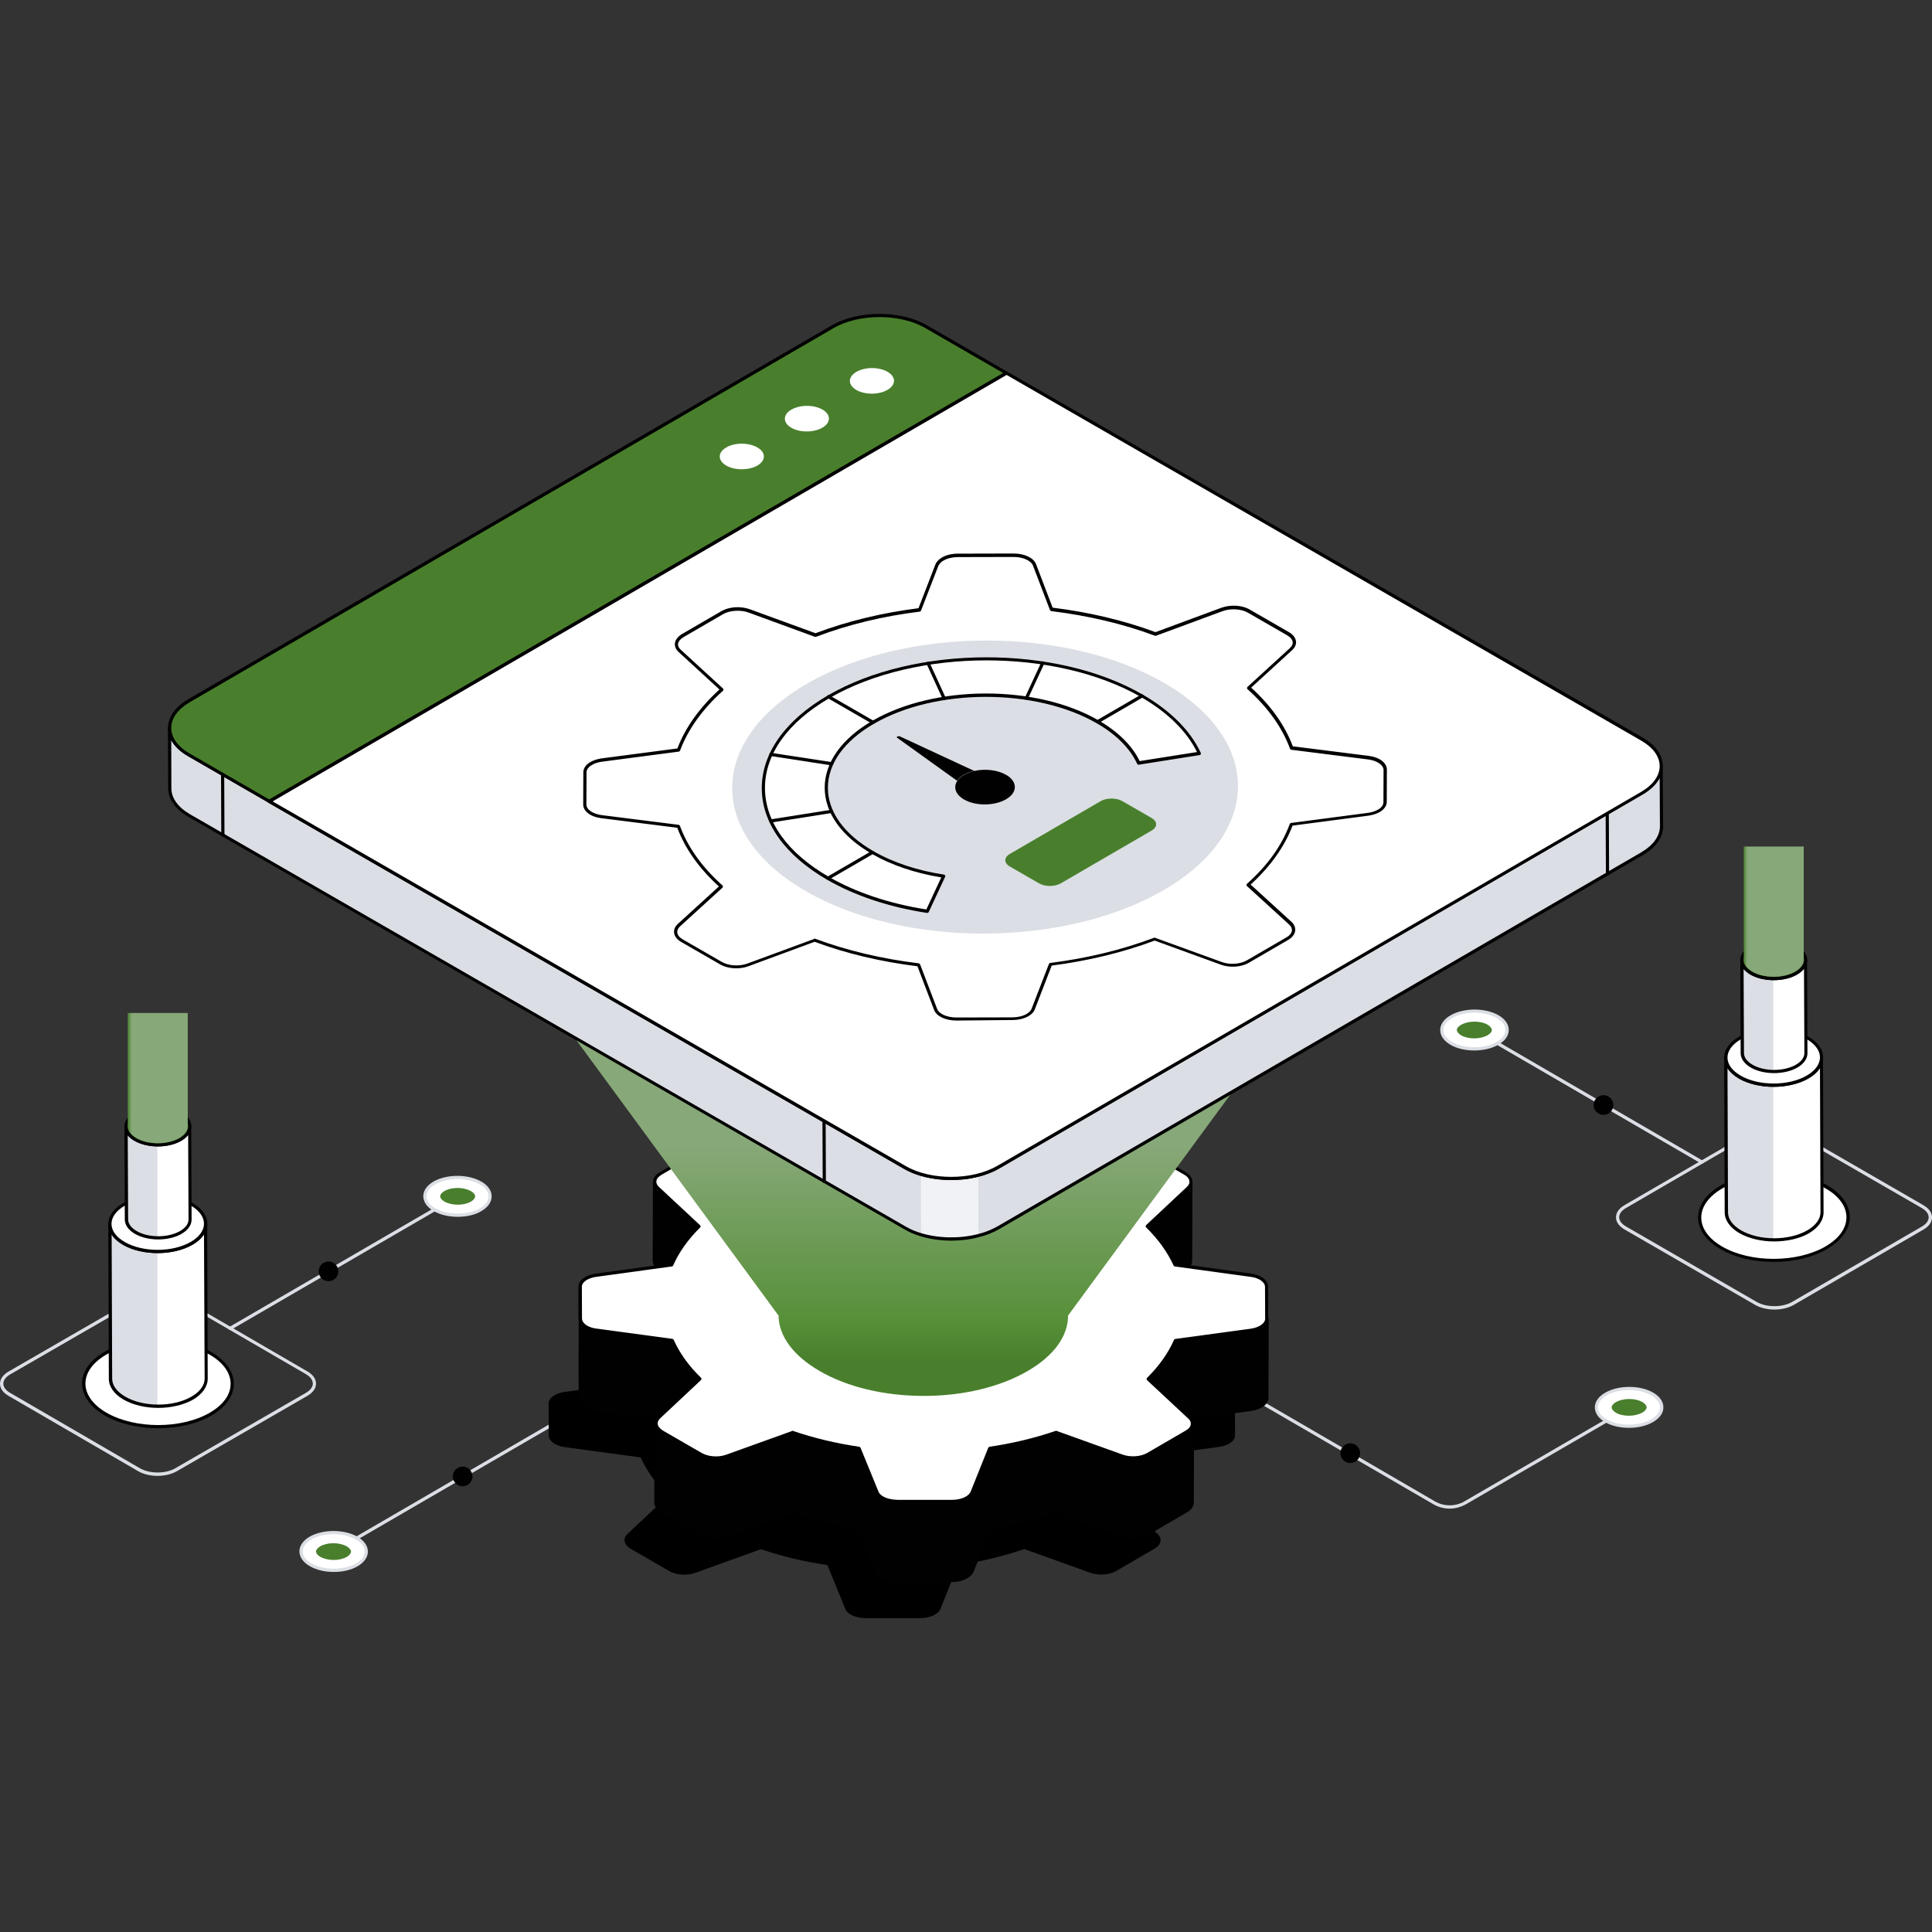 <svg id="SvgjsSvg1001" width="288" height="288" xmlns="http://www.w3.org/2000/svg" version="1.1" xmlns:xlink="http://www.w3.org/1999/xlink" xmlns:svgjs="http://svgjs.com/svgjs"><rect width="100%" height="100%" fill="#333333" stroke="none"/><defs id="SvgjsDefs1002"></defs><g id="SvgjsG1008"><svg xmlns="http://www.w3.org/2000/svg" viewBox="0 0 580.79 392.08" width="288" height="288"><defs><linearGradient id="a" x1="34.13" x2="34.13" y1="412.17" y2="464.32" gradientTransform="matrix(4 0 0 -4 141 1973.94)" gradientUnits="userSpaceOnUse"><stop offset=".05" stop-color="#497f2c" class="stopColorffb608 svgShape"></stop><stop offset=".11" stop-color="#579039" class="stopColorffc845 svgShape"></stop><stop offset=".36" stop-color="#87a878" class="stopColorffd778 svgShape"></stop><stop offset=".58" stop-color="#87a878" class="stopColorffe7ae svgShape"></stop><stop offset=".79" stop-color="#87a878" class="stopColorfff6e0 svgShape"></stop><stop offset=".91" stop-color="#87a878" class="stopColorfffcf6 svgShape"></stop><stop offset="1" stop-color="#87a878" class="stopColorfff svgShape"></stop></linearGradient><linearGradient id="b" x1="-40.25" x2="-39.25" y1="551.62" y2="551.62" gradientTransform="matrix(18.04 0 0 -39.13 1250.28 21764.65)" gradientUnits="userSpaceOnUse"><stop offset="0" stop-color="#497f2c" class="stopColorffb608 svgShape"></stop><stop offset=".06" stop-color="#87a878" class="stopColorffbf28 svgShape"></stop><stop offset=".15" stop-color="#87a878" class="stopColorffce5a svgShape"></stop><stop offset=".25" stop-color="#87a878" class="stopColorffdb86 svgShape"></stop><stop offset=".36" stop-color="#87a878" class="stopColorffe6ab svgShape"></stop><stop offset=".46" stop-color="#87a878" class="stopColorffefc9 svgShape"></stop><stop offset=".58" stop-color="#87a878" class="stopColorfff6e1 svgShape"></stop><stop offset=".7" stop-color="#87a878" class="stopColorfffbf2 svgShape"></stop><stop offset=".83" stop-color="#87a878" class="stopColorfffefb svgShape"></stop><stop offset="1" stop-color="#87a878" class="stopColorfff svgShape"></stop></linearGradient><linearGradient id="c" x1="-44.73" x2="-43.73" y1="558.45" y2="558.45" gradientTransform="matrix(18.04 0 0 -39.13 845.28 22081.81)" gradientUnits="userSpaceOnUse"><stop offset="0" stop-color="#497f2c" class="stopColorffb608 svgShape"></stop><stop offset=".07" stop-color="#87a878" class="stopColorffc337 svgShape"></stop><stop offset=".16" stop-color="#87a878" class="stopColorffd165 svgShape"></stop><stop offset=".25" stop-color="#87a878" class="stopColorffdd8e svgShape"></stop><stop offset=".34" stop-color="#87a878" class="stopColorffe8b1 svgShape"></stop><stop offset=".44" stop-color="#87a878" class="stopColorfff0cd svgShape"></stop><stop offset=".54" stop-color="#87a878" class="stopColorfff6e3 svgShape"></stop><stop offset=".66" stop-color="#87a878" class="stopColorfffbf3 svgShape"></stop><stop offset=".79" stop-color="#87a878" class="stopColorfffefc svgShape"></stop><stop offset=".98" stop-color="#87a878" class="stopColorfff svgShape"></stop></linearGradient></defs><path fill="#dbdee4" d="m100.32,372.56c-.16,0-.32-.08-.44-.24-.11-.24-.05-.52.16-.68l78.48-45.6c.24-.12.52-.04.68.16.12.24.04.52-.16.68l-78.48,45.6c-.08.04-.16.08-.24.08Z" class="colordbdee4 svgShape"></path><circle cx="139.08" cy="349.48" r="2.96" fill="#020101" class="color1b2f41 svgShape"></circle><path fill="#ffffff" d="m107.24,368.04c3.84,2.2,3.88,5.84.04,8.04s-10.04,2.2-13.88,0-3.88-5.8-.04-8.04c3.8-2.24,10-2.24,13.88,0Z" class="colorfff svgShape"></path><path fill="#dbdee4" d="m100.36,378.2c-2.6,0-5.2-.56-7.2-1.72-2.04-1.16-3.12-2.76-3.16-4.44,0-1.68,1.08-3.28,3.08-4.44,3.96-2.28,10.4-2.28,14.36,0,2.04,1.16,3.12,2.76,3.16,4.44,0,1.68-1.08,3.28-3.08,4.44-1.96,1.16-4.56,1.72-7.16,1.72Zm-.08-11.36c-2.44,0-4.84.52-6.68,1.6-1.68.96-2.6,2.24-2.6,3.6s.96,2.64,2.64,3.6c3.72,2.12,9.72,2.12,13.4,0,1.68-.96,2.6-2.24,2.6-3.6s-.96-2.64-2.64-3.6c-1.88-1.04-4.28-1.6-6.72-1.6Z" class="colordbdee4 svgShape"></path><path fill="#497f2c" d="m100.32,374.6c-1.48,0-2.96-.36-4-.92-.84-.48-1.32-1.08-1.32-1.6s.48-1.12,1.28-1.6c1.04-.6,2.48-.92,3.96-.92s2.96.36,3.96.92c.84.48,1.32,1.08,1.32,1.6s-.48,1.12-1.28,1.6c-.96.56-2.4.92-3.92.92Z" class="colorffb608 svgShape"></path><path fill="#dbdee4" d="m435.76,359.16c-1.68,0-3.36-.44-4.88-1.32l-55-31.96c-.24-.12-.32-.44-.16-.68.12-.24.44-.32.68-.16l55,31.96c2.72,1.56,6.08,1.56,8.8,0l49.32-28.64c.24-.12.52-.04.68.16.12.24.04.52-.16.68l-49.32,28.64c-1.6.88-3.28,1.32-4.96,1.32h0Z" class="colordbdee4 svgShape"></path><circle cx="405.91" cy="342.49" r="2.96" fill="#020101" class="color1b2f41 svgShape"></circle><path fill="#ffffff" d="m482.76,324.68c-3.84,2.2-3.88,5.84-.04,8.04,3.84,2.24,10.04,2.2,13.88,0s3.88-5.8.04-8.04c-3.8-2.2-10-2.2-13.88,0Z" class="colorfff svgShape"></path><path fill="#dbdee4" d="m489.68,334.88c-2.6,0-5.2-.56-7.16-1.72-2-1.16-3.08-2.72-3.08-4.44s1.12-3.28,3.16-4.44c3.96-2.28,10.44-2.28,14.36,0,2,1.16,3.08,2.72,3.08,4.44s-1.12,3.28-3.16,4.44c-2,1.16-4.6,1.72-7.2,1.72h0Zm.04-11.36c-2.44,0-4.84.52-6.72,1.6-1.72,1-2.64,2.28-2.64,3.6s.92,2.6,2.6,3.6c3.68,2.16,9.68,2.12,13.4,0,1.72-1,2.64-2.28,2.64-3.6s-.92-2.6-2.6-3.6c-1.84-1.08-4.24-1.6-6.68-1.6Z" class="colordbdee4 svgShape"></path><path fill="#497f2c" d="m489.68,331.24c1.48,0,2.96-.36,4-.92.84-.48,1.32-1.08,1.32-1.6s-.48-1.12-1.28-1.6c-1.04-.6-2.48-.92-3.96-.92s-2.96.36-3.96.92c-.84.48-1.32,1.08-1.32,1.6s.48,1.12,1.28,1.6c.96.6,2.4.92,3.92.92h0Z" class="colorffb608 svgShape"></path><path d="m347.92,366.72c1.56,1.44,1.2,3.28-.84,4.48l-11.56,6.72c-2.08,1.2-5.24,1.4-7.76.52l-19.84-7.12c-6.32,2.16-13.04,3.76-19.92,4.8l-5.28,13.16c-.64,1.64-3.16,2.8-6.08,2.8h-16.4c-1.72,0-3.32-.4-4.48-1.04-.8-.48-1.4-1.04-1.64-1.72l-5.4-13.2c-6.92-1-13.64-2.6-19.96-4.76l-19.8,7.12c-2.48.88-5.68.64-7.72-.52l-11.64-6.72c-2.04-1.2-2.48-3.04-.96-4.48l12.24-11.48c-3.76-3.64-6.48-7.52-8.28-11.52l-22.8-3.08c-1.05-.13-2.07-.45-3-.96-1.16-.68-1.84-1.6-1.84-2.6l-.04-9.52c-.04-1.68,1.96-3.12,4.8-3.52l22.68-3.12c1.76-4,4.48-7.88,8.2-11.56l-12.32-11.48c-1.56-1.44-1.2-3.28.88-4.48l11.56-6.72c2.08-1.2,5.24-1.4,7.72-.52l19.88,7.08c6.32-2.16,13-3.72,19.92-4.8l5.28-13.16c.64-1.68,3.16-2.8,6.04-2.8h16.4c1.72,0,3.32.36,4.44,1.04.8.48,1.4,1.08,1.64,1.76l5.44,13.16c6.92,1.08,13.68,2.64,20,4.8l19.76-7.12c2.48-.88,5.72-.68,7.76.52l11.64,6.72c2.04,1.2,2.48,3.04.92,4.48l-12.24,11.48c3.72,3.68,6.52,7.56,8.36,11.56l22.72,3.12c1.16.16,2.2.48,3.04.96,1.16.68,1.84,1.56,1.8,2.56l.04,9.52c.04,1.68-1.96,3.12-4.8,3.52l-22.68,3.08c-1.8,4.04-4.48,7.88-8.2,11.56l12.32,11.48Zm-104.2-20.28c13.52,7.8,35.44,7.8,48.88,0,13.48-7.84,13.4-20.52-.12-28.32-13.56-7.84-35.44-7.84-48.92,0s-13.4,20.52.16,28.32"></path><path fill="#020101" d="m380.76,302.04l-.08,23.8c0,1.68-1.96,3.08-4.8,3.48l-22.72,3.08c-1.36,3.12-3.32,6.12-5.84,9.04l9.2-5.36c1.2-.68,1.8-1.6,1.8-2.52l-.08,23.84c0,.92-.64,1.84-1.8,2.52l-11.56,6.72c-.6.36-1.32.6-2.08.8-1.8.44-3.92.36-5.68-.28l-19.88-7.12c-6.28,2.16-13,3.8-19.92,4.8l-5.24,13.16c-.36.92-1.32,1.68-2.56,2.16-1,.4-2.2.64-3.48.64h-16.44c-1.52.04-2.96-.28-4.08-.84-.14-.05-.28-.12-.4-.2-.8-.48-1.4-1.04-1.64-1.72l-5.4-13.16c-6.92-1.04-13.64-2.6-19.96-4.8l-19.8,7.12c-.28.08-.56.2-.84.24-.4.08-.84.12-1.28.2-1.96.2-4.08-.12-5.56-.96l-11.64-6.76c-1.24-.68-1.88-1.64-1.88-2.6l.08-23.8c0,.96.64,1.88,1.88,2.6l8.4,4.84c-2.36-2.76-4.2-5.6-5.48-8.52l-22.76-3.08c-1.16-.16-2.2-.48-3-.96-1.12-.64-1.8-1.56-1.8-2.52v-.08l-.04-9.52.08-23.8.04,9.52v.04c0,.96.68,1.88,1.8,2.52.8.48,1.84.8,3,.96l22.76,3.08c1.8,4.04,4.52,7.92,8.28,11.56l-.08,22.44.44.24c1.2.68,2.84,1.08,4.48,1.08v-.04c.56,0,1.12-.04,1.68-.08.52-.08,1.08-.2,1.6-.4l19.8-7.12c6.32,2.16,13.04,3.76,19.96,4.76l5.4,13.16c.24.68.84,1.24,1.64,1.72.1.07.21.12.32.16,1.12.6,2.56.92,4.12.88h16.4c1.24,0,2.44-.2,3.44-.6,1.32-.48,2.24-1.24,2.64-2.16l5.28-13.16c6.92-1.04,13.64-2.64,19.92-4.8l19.84,7.08c1.08.4,2.24.6,3.44.56v-.04c.8,0,1.6-.08,2.32-.24.76-.16,1.44-.4,2.04-.76l.04-.04.08-22.68c3.68-3.64,6.4-7.52,8.2-11.56l22.72-3.08c2.48-.32,4.28-1.48,4.68-2.84v-.6h0Z" class="color1b2f41 svgShape"></path><path fill="#020101" d="m269.48,381.28c-1.56,0-3-.32-4.12-.92-.08,0-.24-.08-.4-.2-.92-.52-1.56-1.2-1.84-1.96l-5.32-12.92c-6.96-1.04-13.56-2.64-19.6-4.72l-19.64,7.08c-.32.12-.6.2-.92.28-.44.08-.88.16-1.32.2-2.16.24-4.36-.16-5.88-1.04l-11.64-6.76c-1.36-.76-2.12-1.88-2.12-3.04l.08-23.8c0-.28.2-.48.48-.48s.48.2.48.48c0,.8.6,1.56,1.64,2.2l6.12,3.52c-1.52-2.04-2.8-4.16-3.8-6.36l-22.52-3.04c-1.24-.16-2.32-.52-3.16-1-1.32-.76-2.04-1.84-2.04-2.96l-.04-9.56.08-23.8c0-.28.2-.48.48-.48s.48.2.48.48l.04,9.52c0,.8.56,1.56,1.56,2.16.76.44,1.72.72,2.84.88l22.76,3.08c.16.04.32.12.4.28,1.8,4.04,4.56,7.88,8.2,11.4.08.08.16.2.16.36l-.16,22.12.2.12c1.08.6,2.52.96,4.04,1,.04-.04.12-.04.2-.04.6,0,1.12-.04,1.6-.08.4-.08,1-.2,1.48-.36l19.8-7.12c.1-.04.22-.04.32,0,6.16,2.12,12.88,3.72,19.88,4.76.16.04.32.12.4.28l5.4,13.16c.2.56.72,1.08,1.44,1.48.12.04.16.08.28.12,1.12.56,2.48.88,3.96.84h16.4c1.2,0,2.32-.2,3.28-.56,1.2-.44,2.04-1.12,2.36-1.88l5.28-13.16c.08-.16.2-.28.4-.28,6.84-1,13.48-2.6,19.84-4.76.1-.04.22-.04.32,0l19.84,7.08c.96.36,2,.52,3.08.52.08-.04.12-.04.2-.04.72,0,1.48-.08,2.2-.24.64-.12,1.2-.32,1.68-.6l.08-22.4c0-.12.04-.24.16-.36,3.6-3.56,6.32-7.4,8.08-11.4.08-.16.2-.28.36-.28l22.72-3.08c2.2-.28,3.88-1.28,4.28-2.48,0-.04,0-.08.04-.08.04-.12.04-.24.08-.4,0-.28.2-.48.48-.48s.48.2.48.48l-.08,23.8c0,1.92-2.08,3.52-5.2,3.96l-22.44,3.04c-1.08,2.36-2.44,4.64-4.12,6.8l6.88-4c1-.6,1.56-1.32,1.56-2.12,0-.28.2-.48.48-.48s.48.2.48.48l-.08,23.8c0,1.12-.72,2.16-2.04,2.96l-11.56,6.72c-.69.38-1.43.66-2.2.84-1.96.48-4.16.36-5.96-.28l-19.72-7.04c-6.28,2.12-12.84,3.72-19.56,4.72l-5.16,12.88c-.44,1-1.44,1.88-2.84,2.44-1.04.44-2.28.68-3.68.68h-16.44c-.12.04-.2.04-.24.04h0Zm-31.32-21.72s.12,0,.16.04c6.16,2.12,12.84,3.72,19.88,4.76.16.04.32.12.4.28l5.4,13.16c.2.56.72,1.08,1.44,1.48.1.07.21.12.32.16,1.08.56,2.48.88,3.92.84h16.44c1.24,0,2.36-.2,3.28-.6,1.16-.44,2-1.16,2.32-1.88l5.24-13.16c.08-.16.2-.28.4-.32,6.8-1,13.48-2.6,19.84-4.76.1-.04.22-.04.32,0l19.88,7.12c1.64.6,3.6.68,5.4.28.76-.2,1.4-.44,1.96-.72l11.56-6.72c1-.6,1.56-1.36,1.56-2.12l.08-21.68c-.28.28-.64.56-1.08.8l-9.2,5.36c-.2.12-.48.08-.64-.12s-.16-.44,0-.64c2.44-2.8,4.4-5.8,5.76-8.92.08-.16.2-.28.36-.28l22.72-3.08c2.56-.36,4.36-1.6,4.36-3l.08-21.68c-.92.92-2.44,1.6-4.24,1.84l-22.44,3.04c-1.8,4-4.48,7.8-8.04,11.32l-.08,22.48c0,.12-.04.24-.16.36-.04.04-.08.08-.12.08-.6.36-1.36.64-2.16.84-.72.16-1.48.24-2.2.28-.12.04-.24.04-.4.04-1.2,0-2.36-.2-3.4-.6l-19.68-7.04c-6.28,2.12-12.84,3.68-19.56,4.72l-5.16,12.88c-.44,1.04-1.48,1.92-2.92,2.44-1.04.4-2.28.64-3.6.64h-16.4c-1.64.04-3.16-.32-4.36-.92-.08-.04-.2-.08-.36-.16-.92-.52-1.56-1.2-1.84-1.96l-5.32-12.92c-6.92-1.04-13.52-2.6-19.6-4.68l-19.64,7.04c-.56.2-1.16.32-1.68.4-.48.08-1,.08-1.56.08-.04.04-.12.04-.2.04-1.76,0-3.44-.4-4.72-1.12l-.48-.28c-.16-.08-.24-.24-.24-.44l.08-22.24c-3.6-3.52-6.32-7.32-8.16-11.32l-22.52-3.04c-1.24-.16-2.32-.52-3.16-1-.48-.28-.84-.56-1.16-.92l-.04,12.2.04,9.52c0,.84.56,1.6,1.56,2.2.76.44,1.72.72,2.84.88l22.76,3.08c.16.04.32.12.4.28,1.32,2.92,3.12,5.76,5.4,8.4.16.16.16.44,0,.64s-.4.24-.6.12l-8.4-4.84c-.44-.28-.84-.56-1.16-.88l-.08,21.64c0,.8.6,1.6,1.64,2.16l11.64,6.76c1.36.76,3.32,1.12,5.28.92.44-.04.84-.08,1.24-.16.28-.08.52-.16.76-.24l19.84-7.16h.2Zm119.84-98.68l-.08,23.84c0,.64-.32,1.32-.92,1.92l-12.24,11.44.08-23.84,12.24-11.44c.6-.6.92-1.24.92-1.92Z" class="color1b2f41 svgShape"></path><path fill="#020101" d="m344.76,298.56c-.08,0-.12,0-.2-.04-.17-.08-.28-.25-.28-.44l.08-23.84c0-.12.04-.28.16-.36l12.24-11.44c.47-.38.75-.95.76-1.56,0-.28.2-.48.48-.48s.48.2.48.48l-.08,23.8c0,.8-.36,1.56-1.08,2.24l-12.24,11.48c-.07.11-.19.17-.32.16h0Zm.56-24.08l-.08,22.48,11.4-10.68c.47-.38.75-.95.76-1.56l.08-21.68s-.08.08-.12.08l-12.04,11.36Zm-135.24-.2l-.08,23.84-12.36-11.48c-.64-.6-.96-1.28-.96-1.96l.08-23.8c0,.64.32,1.32.96,1.92l12.36,11.48Z" class="color1b2f41 svgShape"></path><path fill="#020101" d="m210,298.6c-.12,0-.24-.04-.32-.12l-12.36-11.48c-.72-.68-1.12-1.48-1.12-2.32l.08-23.8c0-.28.2-.48.48-.48s.48.2.48.48c0,.56.28,1.08.8,1.56l12.36,11.48c.12.08.16.24.16.36l-.08,23.84c0,.2-.12.36-.28.44-.08,0-.12.04-.2.04Zm-12.76-35.6l-.04,21.68c0,.56.28,1.12.8,1.6l11.52,10.72.08-22.48-12.2-11.32c-.04-.08-.08-.12-.16-.2h0Zm114.92,34.28l-.08,23.8c0-5.16-3.4-10.32-10.2-14.24-13.56-7.84-35.44-7.84-48.92,0-6.68,3.88-10.04,8.96-10.04,14.08l.08-23.8c0-5.08,3.36-10.2,10.04-14.08,13.48-7.84,35.36-7.84,48.92,0,6.8,3.92,10.2,9.08,10.2,14.24h0Z" class="color1b2f41 svgShape"></path><path fill="#020101" d="m312.08,321.56c-.28,0-.48-.2-.48-.48,0-5.2-3.52-10.12-9.96-13.8-13.4-7.72-35.12-7.72-48.44,0-6.32,3.68-9.8,8.52-9.8,13.64,0,.28-.2.48-.48.48s-.48-.2-.48-.48l.08-23.8c0-5.48,3.68-10.64,10.28-14.48,13.56-7.88,35.72-7.88,49.4,0,6.76,3.88,10.44,9.12,10.44,14.68l-.08,23.8c0,.24-.2.44-.48.44Zm-34.68-21.04c8.96,0,17.92,1.96,24.72,5.92,4.72,2.72,7.96,6.12,9.48,9.8l.08-18.96c0-5.2-3.52-10.12-9.96-13.8-13.4-7.72-35.12-7.72-48.44,0-6.32,3.68-9.8,8.52-9.8,13.64l-.08,18.96c1.52-3.64,4.68-6.96,9.32-9.64,6.8-3.96,15.72-5.92,24.68-5.92Z" class="color1b2f41 svgShape"></path><path fill="#ffffff" d="m357.4,331.64c1.56,1.44,1.2,3.28-.84,4.48l-11.56,6.72c-2.08,1.2-5.24,1.4-7.76.52l-19.84-7.12c-6.32,2.16-13.04,3.76-19.92,4.8l-5.28,13.16c-.64,1.64-3.16,2.8-6.08,2.8h-16.4c-1.72,0-3.32-.4-4.48-1.04-.8-.48-1.4-1.04-1.64-1.72l-5.4-13.2c-6.92-1-13.64-2.6-19.96-4.76l-19.8,7.12c-2.48.88-5.68.64-7.72-.52l-11.64-6.72c-2.04-1.2-2.48-3.04-.96-4.48l12.24-11.48c-3.76-3.64-6.48-7.52-8.28-11.52l-22.8-3.08c-1.05-.13-2.07-.45-3-.96-1.16-.68-1.84-1.6-1.84-2.6l-.04-9.52c-.04-1.68,1.96-3.12,4.8-3.52l22.68-3.12c1.76-4,4.48-7.88,8.2-11.56l-12.32-11.48c-1.56-1.44-1.2-3.28.88-4.48l11.56-6.72c2.08-1.2,5.24-1.4,7.72-.52l19.88,7.08c6.32-2.16,13-3.72,19.92-4.8l5.28-13.16c.64-1.68,3.16-2.8,6.04-2.8h16.4c1.72,0,3.32.36,4.44,1.04.8.48,1.4,1.08,1.64,1.76l5.44,13.16c6.92,1.08,13.68,2.64,20,4.8l19.76-7.12c2.48-.88,5.72-.68,7.76.52l11.64,6.72c2.04,1.2,2.48,3.04.92,4.48l-12.24,11.48c3.72,3.68,6.52,7.56,8.36,11.56l22.72,3.12c1.16.16,2.2.48,3.04.96,1.16.68,1.84,1.56,1.8,2.56l.04,9.52c.04,1.68-1.96,3.12-4.8,3.52l-22.68,3.08c-1.8,4.04-4.48,7.88-8.2,11.56l12.32,11.48Zm-104.2-20.24c13.52,7.8,35.44,7.8,48.88,0s13.4-20.52-.12-28.32c-13.56-7.84-35.44-7.84-48.92,0-13.44,7.8-13.4,20.48.16,28.32" class="colorfff svgShape"></path><path fill="#020101" d="m269.6,357.44c-1.72,0-3.36-.4-4.6-1.12-.92-.52-1.56-1.2-1.88-1.96l-5.32-12.92c-6.92-1.04-13.52-2.6-19.6-4.68l-19.64,7.08c-2.6.92-5.96.68-8.16-.56l-11.64-6.72c-1.24-.72-1.96-1.68-2.08-2.72-.12-.92.24-1.8,1.04-2.52l11.88-11.16c-3.44-3.44-6.12-7.16-7.92-11.08l-22.52-3.04c-1.2-.16-2.28-.52-3.16-1-1.36-.76-2.08-1.88-2.08-3.04l-.04-9.48c-.04-1.96,2.12-3.6,5.24-4l22.4-3.08c1.76-3.88,4.4-7.6,7.84-11.08l-11.96-11.12c-.84-.76-1.2-1.64-1.08-2.56.12-1.04.84-2,2.08-2.68l11.56-6.72c2.2-1.28,5.52-1.48,8.12-.56l19.72,7.04c6-2.04,12.6-3.64,19.56-4.72l5.2-12.88c.68-1.84,3.32-3.12,6.44-3.12h16.44c1.72-.04,3.44.36,4.68,1.12.92.52,1.56,1.24,1.88,2l5.32,12.88c6.96,1.08,13.56,2.68,19.64,4.72l19.6-7.08c2.6-.92,5.96-.72,8.16.56l11.64,6.72c1.24.72,1.96,1.68,2.08,2.72.12.92-.28,1.8-1.08,2.56l-11.84,11.04c3.48,3.48,6.16,7.2,8,11.12l22.44,3.08c1.2.16,2.32.48,3.2,1,1.32.76,2.08,1.88,2.04,3l.04,9.48c.04,1.92-2.12,3.6-5.2,4l-22.44,3.04c-1.76,3.88-4.4,7.64-7.84,11.08l11.96,11.16c.8.76,1.2,1.64,1.12,2.56-.12,1.04-.84,2-2.04,2.68l-11.56,6.72c-2.2,1.28-5.52,1.48-8.16.56l-19.68-7.04c-6.24,2.12-12.8,3.68-19.56,4.72l-5.16,12.88c-.72,1.84-3.36,3.08-6.48,3.08h-16.44c-.08.04-.12.04-.16.04h0Zm-31.36-21.68s.12,0,.16.04c6.16,2.12,12.84,3.72,19.88,4.76.16.04.32.12.4.28l5.4,13.2c.2.56.72,1.08,1.44,1.48,1.12.64,2.68.96,4.24,1h16.48c2.64,0,5-1.04,5.56-2.48l5.28-13.16c.08-.16.2-.28.4-.32,6.84-1,13.52-2.6,19.84-4.76.1-.04.22-.04.32,0l19.84,7.12c2.36.84,5.4.64,7.36-.48l11.56-6.72c.96-.56,1.52-1.24,1.56-1.96.08-.6-.2-1.2-.8-1.72l-12.32-11.48c-.1-.09-.16-.22-.16-.36,0-.12.04-.28.16-.36,3.6-3.56,6.32-7.4,8.08-11.4.08-.16.2-.28.36-.28l22.68-3.08c2.56-.36,4.4-1.64,4.36-3.04l-.04-9.52c0-.8-.56-1.56-1.56-2.16-.76-.44-1.76-.76-2.84-.88l-22.72-3.12c-.16-.04-.32-.12-.36-.28-1.84-4-4.6-7.88-8.24-11.44-.08-.08-.16-.24-.16-.36s.04-.24.16-.36l12.24-11.48c.56-.52.84-1.12.76-1.72-.08-.72-.64-1.44-1.6-1.96l-11.64-6.72c-1.92-1.12-5.04-1.32-7.36-.48l-19.76,7.12c-.12.04-.24.04-.32,0-6.49-2.16-13.16-3.76-19.92-4.8-.16-.04-.32-.12-.36-.28l-5.44-13.16c-.2-.56-.72-1.08-1.44-1.52-1.08-.64-2.6-.96-4.2-.96h-16.44c-2.68.04-5.04,1.04-5.6,2.48l-5.28,13.16c-.08.16-.2.28-.36.28-7.08,1.08-13.76,2.68-19.84,4.76-.1.04-.22.04-.32,0l-19.88-7.08c-2.36-.88-5.36-.68-7.32.48l-11.56,6.72c-.96.56-1.52,1.24-1.6,1.96-.08.6.2,1.2.8,1.76l12.32,11.48c.08.08.16.2.16.36,0,.12-.04.28-.16.36-3.6,3.56-6.32,7.4-8.08,11.4-.08.16-.2.28-.36.28l-22.68,3.12c-2.56.32-4.44,1.6-4.4,3l.04,9.52c0,.8.56,1.56,1.56,2.16.76.44,1.72.76,2.8.88l22.8,3.08c.16.04.32.12.4.28,1.8,4.04,4.56,7.88,8.2,11.4.08.08.16.24.16.36s-.04.24-.16.36l-12.24,11.48c-.56.52-.84,1.12-.76,1.72.08.72.68,1.44,1.6,2l11.64,6.72c1.96,1.12,4.96,1.36,7.32.52l19.8-7.12c.04-.08.08-.08.16-.08h0Zm39.4-18.04c-8.92,0-17.88-1.96-24.68-5.92-6.72-3.88-10.44-9.08-10.44-14.64s3.64-10.68,10.28-14.56c13.56-7.88,35.72-7.88,49.4,0,6.72,3.88,10.44,9.08,10.44,14.6s-3.64,10.68-10.32,14.56c-6.76,3.96-15.72,5.96-24.68,5.96h0Zm-.16-40.04c-8.76,0-17.52,1.92-24.16,5.8-6.32,3.68-9.8,8.56-9.8,13.68s3.56,10.08,9.96,13.8c13.36,7.72,35.08,7.72,48.4,0,6.32-3.68,9.84-8.56,9.8-13.72,0-5.2-3.52-10.08-9.96-13.76-6.68-3.88-15.48-5.8-24.24-5.8h0Z" class="color1b2f41 svgShape"></path><path fill="url(#a)" d="m419.44,167.2l-98.36,133.92c0,6.2-4.28,12.12-12.16,16.68-8.28,4.8-19.36,7.48-31.2,7.48s-22.96-2.64-31.32-7.48c-7.92-4.6-12.32-10.52-12.36-16.72h-.04l-98.4-134.04c-2.52-9.28,2.64-18.8,15.08-26.56,13.92-8.64,103.84-23.8,126.56-23.8s112.68,15.12,126.72,23.8c12.76,7.8,17.96,17.36,15.48,26.72Z"></path><path fill="#dbdee4" d="m533.43,299.32c-2.08,0-4.2-.48-5.8-1.4l-39.28-22.68c-1.64-.96-2.56-2.24-2.56-3.64s.88-2.68,2.52-3.64l39.04-22.68c3.2-1.84,8.4-1.84,11.6,0l39.28,22.68c1.64.96,2.56,2.24,2.56,3.64s-.88,2.68-2.52,3.64l-39.04,22.68c-1.6.92-3.72,1.4-5.8,1.4h0Zm-.32-54.48c-1.92,0-3.84.44-5.28,1.28l-39.04,22.68c-1.32.76-2.04,1.76-2.04,2.76s.72,2.04,2.08,2.8l39.28,22.68c2.92,1.68,7.68,1.68,10.6,0l39.04-22.68c1.32-.76,2.04-1.76,2.04-2.76s-.72-2.04-2.08-2.8l-39.28-22.68c-1.48-.84-3.4-1.28-5.32-1.28Z" class="colordbdee4 svgShape"></path><path fill="#ffffff" d="m517.55,262.44c-8.76,5.04-8.8,13.24-.08,18.28,8.68,5.04,22.84,5.04,31.56,0s8.76-13.24.08-18.28c-8.72-5.04-22.84-5.04-31.56,0Z" class="colorfff svgShape"></path><path fill="#020101" d="m533.23,285c-5.8,0-11.6-1.28-16-3.84-4.36-2.52-6.76-5.92-6.76-9.56s2.44-7.04,6.84-9.6c8.84-5.12,23.24-5.12,32.04,0,4.36,2.52,6.72,5.92,6.72,9.52s-2.44,7.04-6.84,9.6c-4.4,2.6-10.2,3.88-16,3.88Zm-15.44-22.12c-4.08,2.36-6.36,5.48-6.36,8.76s2.2,6.36,6.24,8.72c8.52,4.96,22.48,4.96,31.08,0,4.08-2.36,6.32-5.48,6.32-8.76s-2.2-6.36-6.24-8.68c-8.52-5-22.44-5-31.04-.04Z" class="color1b2f41 svgShape"></path><path fill="#ffffff" d="m518.83,223.56l.16,46.52c0,2.12,1.4,4.24,4.2,5.84,5.6,3.24,14.68,3.24,20.32,0,2.84-1.64,4.24-3.76,4.24-5.92l-.16-46.52c0,2.16-1.4,4.28-4.24,5.92-5.64,3.24-14.72,3.24-20.32,0-2.8-1.6-4.2-3.72-4.2-5.84Z" class="colorfff svgShape"></path><path fill="#dbdee4" d="m522.99,229.44c2.8,1.6,6.44,2.44,10.08,2.44v46.48c-3.6-.04-7.16-.84-9.92-2.44-2.8-1.6-4.2-3.72-4.2-5.84l-.16-46.52c.04,2.12,1.44,4.24,4.2,5.88Z" class="colordbdee4 svgShape"></path><path fill="#020101" d="m533.31,278.84c-3.76,0-7.52-.84-10.4-2.48-2.84-1.64-4.44-3.88-4.44-6.28l-.16-46.48c0-.28.2-.48.48-.48s.48.2.48.48c0,2.04,1.4,3.96,3.96,5.44,5.44,3.16,14.36,3.16,19.84,0,2.6-1.48,4-3.44,4-5.48,0-.28.2-.48.48-.48s.48.2.48.48l.16,46.52c0,2.44-1.6,4.68-4.48,6.36-2.84,1.6-6.6,2.4-10.4,2.4h0Zm-14-52.08l.16,43.32c0,2.04,1.4,3.96,3.96,5.44,5.44,3.16,14.36,3.16,19.84,0,2.6-1.48,4-3.44,4-5.48l-.16-43.32c-.76,1.2-1.96,2.28-3.52,3.16-5.76,3.32-15.08,3.32-20.84,0-1.52-.92-2.68-1.96-3.44-3.12Z" class="color1b2f41 svgShape"></path><path fill="#ffffff" d="m523.07,217.64c-5.64,3.24-5.68,8.52-.04,11.8,5.6,3.24,14.68,3.24,20.32,0s5.64-8.52.04-11.76c-5.6-3.28-14.72-3.28-20.32-.04Z" class="colorfff svgShape"></path><path fill="#020101" d="m533.15,232.36c-3.76,0-7.52-.84-10.4-2.48-2.84-1.68-4.44-3.88-4.44-6.28s1.6-4.64,4.48-6.32c5.76-3.32,15.08-3.32,20.84,0,2.84,1.64,4.44,3.88,4.44,6.28s-1.6,4.64-4.48,6.32c-2.88,1.64-6.68,2.48-10.44,2.48Zm-10.08-14.72l.24.44c-2.56,1.48-4,3.44-4,5.48s1.4,3.96,3.96,5.44c5.44,3.16,14.36,3.16,19.84,0,2.56-1.48,4-3.44,4-5.48s-1.4-3.96-3.92-5.44c-5.44-3.16-14.36-3.16-19.84,0l-.28-.44Z" class="color1b2f41 svgShape"></path><path fill="#ffffff" d="m523.67,194.32l.12,27.96c0,1.4.92,2.8,2.8,3.88,3.72,2.16,9.76,2.16,13.52,0,1.88-1.08,2.84-2.52,2.8-3.92l-.12-28c0,1.44-.92,2.84-2.8,3.92-3.76,2.16-9.8,2.16-13.52,0-1.88-1.04-2.8-2.44-2.8-3.84Z" class="colorfff svgShape"></path><path fill="#dbdee4" d="m526.43,198.2c1.84,1.08,4.24,1.6,6.64,1.6v27.96c-2.36-.04-4.72-.56-6.52-1.6-1.84-1.08-2.8-2.48-2.8-3.88l-.12-27.96c.04,1.4.96,2.8,2.8,3.88h0Z" class="colordbdee4 svgShape"></path><path fill="#020101" d="m533.31,228.24c-2.52,0-5.08-.56-7-1.68-1.96-1.12-3.04-2.68-3.04-4.32l-.12-27.92c0-.28.2-.48.48-.48s.48.2.48.48c0,1.28.92,2.52,2.56,3.48,3.56,2.08,9.44,2.08,13.04,0,1.68-.96,2.56-2.2,2.56-3.52,0-.28.2-.48.48-.48s.48.2.48.48l.12,27.96c0,1.68-1.08,3.2-3.08,4.36-1.88,1.08-4.44,1.64-6.96,1.64h0Zm-9.16-31.32l.12,25.32c0,1.28.92,2.52,2.56,3.48,3.56,2.08,9.44,2.08,13.04,0,1.68-.96,2.56-2.2,2.56-3.52l-.12-25.32c-.52.64-1.2,1.24-2.08,1.76-3.88,2.24-10.16,2.24-14,0-.88-.52-1.56-1.08-2.08-1.72h0Z" class="color1b2f41 svgShape"></path><path fill="#497f2c" d="m526.47,190.36c-3.76,2.16-3.76,5.68-.04,7.84s9.76,2.16,13.52,0,3.76-5.68.04-7.84-9.76-2.16-13.52,0Z" class="colorffb608 svgShape"></path><path fill="#020101" d="m533.19,200.28c-2.52,0-5.08-.56-7-1.68-1.96-1.12-3.04-2.68-3.04-4.32s1.08-3.2,3.08-4.36c3.88-2.24,10.16-2.24,14,0,1.96,1.12,3.04,2.68,3.04,4.32s-1.08,3.2-3.08,4.36c-1.92,1.12-4.44,1.68-7,1.68Zm-6.48-9.52c-1.64.96-2.56,2.2-2.56,3.52s.92,2.52,2.56,3.48c3.56,2.08,9.44,2.08,13.04,0,1.64-.96,2.56-2.2,2.56-3.52s-.88-2.52-2.52-3.48c-3.6-2.04-9.48-2.04-13.08,0h0Z" class="color1b2f41 svgShape"></path><path fill="url(#b)" d="m542.23,160.12v34.04c-.04,1.28-.92,2.56-2.64,3.56-3.56,2.04-9.24,2.04-12.8,0-1.68-1-2.56-2.28-2.6-3.56v-34.04h18.04Z"></path><path fill="#dbdee4" d="m511.59,255.48c-.08,0-.16-.04-.24-.08l-68.36-39.72c-.24-.12-.32-.44-.16-.68.12-.24.44-.32.68-.16l68.36,39.72c.24.12.32.44.16.68-.12.16-.28.24-.44.24h0Z" class="colordbdee4 svgShape"></path><circle cx="482.03" cy="237.84" r="2.96" fill="#020101" class="color1b2f41 svgShape"></circle><path fill="#ffffff" d="m450.15,219.32c3.84-2.2,3.88-5.84.04-8.04s-10.04-2.2-13.88,0-3.88,5.8-.04,8.04c3.8,2.2,10.04,2.2,13.88,0Z" class="colorfff svgShape"></path><path fill="#dbdee4" d="m443.19,221.44c-2.6,0-5.2-.56-7.16-1.72-2-1.16-3.08-2.72-3.08-4.44s1.12-3.28,3.16-4.44c3.96-2.28,10.4-2.28,14.36,0,2,1.16,3.08,2.72,3.08,4.44s-1.12,3.28-3.16,4.44c-2,1.16-4.6,1.72-7.2,1.72h0Zm.08-11.36c-2.44,0-4.84.52-6.72,1.6-1.72,1-2.64,2.28-2.64,3.6s.92,2.6,2.6,3.6c3.68,2.12,9.68,2.12,13.4,0,1.72-1,2.64-2.28,2.64-3.6s-.92-2.6-2.6-3.6c-1.84-1.04-4.28-1.6-6.68-1.6Z" class="colordbdee4 svgShape"></path><path fill="#497f2c" d="m443.27,212.76c-1.48,0-2.96.36-4,.92-.84.48-1.32,1.08-1.32,1.6s.48,1.12,1.28,1.6c1.04.6,2.48.92,3.96.92s2.96-.36,3.96-.92c.84-.48,1.32-1.08,1.32-1.6s-.48-1.12-1.28-1.6c-1-.6-2.44-.92-3.92-.92h0Z" class="colorffb608 svgShape"></path><path fill="#dbdee4" d="m499.4,135.92c.04,2.96-1.92,5.96-5.84,8.24l-193.44,112.32c-1.8,1.04-3.84,1.84-6.04,2.4-5.52,1.4-11.92,1.32-17.24-.28-1.72-.52-3.36-1.2-4.8-2.04L56.84,132.56c-3.88-2.24-5.76-5.16-5.8-8.08l.08,18.2c.04,2.92,1.96,5.84,5.84,8.08l215.24,124c1.44.84,3.04,1.52,4.76,2,5.36,1.64,11.72,1.72,17.24.28,2.2-.52,4.28-1.36,6.08-2.4l193.44-112.4c3.92-2.28,5.84-5.24,5.88-8.2l-.2-18.12Z" class="colordbdee4 svgShape"></path><path fill="#f0f2f5" d="m294.08,258.88c-5.52,1.4-11.92,1.32-17.24-.28l.04,18.24c5.36,1.64,11.72,1.72,17.24.28l-.04-18.24Z" class="colorf0f2f5 svgShape"></path><path fill="#020101" d="m286,278.6c-3.2,0-6.36-.44-9.28-1.32-1.72-.52-3.36-1.2-4.84-2.08L56.64,151.2c-3.88-2.24-6.04-5.28-6.08-8.52l-.08-18.2c0-.28.16-.52.48-.48.28,0,.48.2.48.48.04,2.88,2,5.6,5.56,7.64l215.2,124c1.4.8,3,1.48,4.72,1.96,5.2,1.56,11.56,1.68,17,.28,2.24-.56,4.24-1.36,5.92-2.36l193.44-112.36c3.6-2.12,5.6-4.88,5.6-7.76v-.04c0-.28.2-.48.48-.48s.48.2.48.48l.12,18.24c0,3.28-2.2,6.36-6.12,8.64l-193.44,112.4c-1.8,1.04-3.96,1.92-6.2,2.44-2.6.72-5.4,1.04-8.2,1.04h0ZM51.48,128.2l.04,14.52c.04,2.88,2,5.6,5.56,7.68l215.24,124c1.44.84,3,1.48,4.64,1.96,5.2,1.56,11.56,1.68,17,.28,2.16-.52,4.2-1.36,5.96-2.36l193.44-112.4c3.6-2.08,5.6-4.84,5.64-7.8l-.08-14.52c-1,1.84-2.72,3.52-5.12,4.92l-193.44,112.44c-1.76,1.04-3.84,1.84-6.16,2.44-5.6,1.44-12.12,1.32-17.52-.28-1.8-.52-3.44-1.24-4.92-2.08L56.56,133c-2.36-1.32-4.08-3-5.08-4.8h0Z" class="color1b2f41 svgShape"></path><path fill="#020101" d="m247.8,261.28c-.28,0-.48-.2-.48-.48l-.08-18.2c0-.28.2-.48.48-.48s.48.2.48.48l.08,18.2c.04.24-.2.48-.48.48Zm-180.8-104.16c-.28,0-.48-.2-.48-.48l-.08-18.24c0-.28.2-.48.48-.48s.48.2.48.48l.08,18.24c0,.28-.2.48-.48.48Zm416.24,11.72c-.28,0-.48-.2-.48-.48l-.08-18.2c0-.28.2-.48.48-.48s.48.2.48.48l.08,18.2c0,.28-.2.48-.48.48Z" class="color1b2f41 svgShape"></path><path fill="#497f2c" d="m56.76,132.56c-7.76-4.48-7.72-11.76.08-16.28L250.28,3.92c7.8-4.52,20.36-4.56,28.12-.08l24.2,14L81,146.6l-24.24-14.04Z" class="colorffb608 svgShape"></path><path fill="#020101" d="m81,147.04c-.08,0-.16-.04-.24-.08l-24.2-14c-3.88-2.24-6.04-5.28-6.04-8.52s2.16-6.32,6.08-8.6L250,3.48c7.92-4.6,20.72-4.64,28.6-.08l24.2,14c.16.08.24.24.24.44,0,.16-.08.32-.24.44L81.2,147.04h-.2Zm-24-14.88l23.96,13.84L301.6,17.8l-23.48-13.56c-7.6-4.4-20-4.36-27.6.08L57.08,116.72c-3.64,2.12-5.6,4.88-5.6,7.76s1.96,5.6,5.52,7.68h0Z" class="color1b2f41 svgShape"></path><path fill="#ffffff" d="m302.6,17.8l191,110c7.76,4.48,7.72,11.76-.04,16.28l-193.44,112.4c-7.76,4.52-20.36,4.56-28.12.08l-191-110L302.6,17.8Z" class="colorfff svgShape"></path><path fill="#020101" d="m285.92,260.4c-5.16,0-10.28-1.12-14.2-3.4l-191-110c-.16-.08-.24-.24-.24-.44,0-.16.08-.32.24-.44L302.32,17.36c.16-.08.32-.08.48,0l191,110c3.88,2.24,6.04,5.28,6.04,8.52s-2.16,6.32-6.08,8.6l-193.4,112.44c-4,2.32-9.2,3.48-14.44,3.48h0Zm-203.96-113.84l190.28,109.6c7.6,4.4,20,4.36,27.64-.08l193.44-112.36c3.64-2.12,5.6-4.88,5.6-7.76s-1.96-5.6-5.56-7.68L302.6,18.36,81.96,146.56Z" class="color1b2f41 svgShape"></path><path fill="#ffffff" d="m257.44,17.44c-2.6,1.52-2.6,3.92,0,5.44,2.56,1.48,6.76,1.48,9.36-.04s2.6-3.92,0-5.44c-2.6-1.48-6.76-1.48-9.36.04Zm-19.56,11.36c-2.56,1.48-2.6,3.92,0,5.44,2.56,1.48,6.76,1.48,9.36-.04s2.6-3.92,0-5.44c-2.6-1.48-6.76-1.48-9.36.04Zm-19.56,11.36c-2.6,1.52-2.6,3.92,0,5.44,2.56,1.48,6.76,1.48,9.36,0,2.6-1.52,2.6-3.96,0-5.44-2.6-1.52-6.76-1.52-9.36,0Zm-1.48,131.92c-6.24-5.6-10.56-11.76-12.92-18.08l-23.12-2.92c-2.96-.36-5-1.88-5-3.64l.04-9.68c0-1.04.72-1.96,1.88-2.64.84-.48,1.92-.84,3.12-1l23.16-3.04c2.36-6.32,6.72-12.52,13-18.16l-12.64-11.6c-1.64-1.44-1.24-3.36.92-4.64l11.84-6.88c2.12-1.24,5.48-1.48,8.04-.56l20,7.32c9.68-3.68,20.32-6.2,31.28-7.56l5.2-13.44c.28-.72.92-1.32,1.76-1.8,1.2-.68,2.8-1.12,4.6-1.12l16.68-.04c3.04,0,5.6,1.2,6.28,2.88l5.12,13.4c10.92,1.32,21.56,3.8,31.28,7.44l20.04-7.4c2.56-.92,5.88-.72,8.04.52l11.8,6.8c2.16,1.24,2.52,3.16.88,4.64l-12.72,11.64c6.24,5.6,10.56,11.76,12.92,18.08l23.16,2.92c2.88.36,5,1.88,5,3.64l-.04,9.68c0,1.04-.72,2-1.88,2.68-.84.48-1.92.84-3.12,1l-23.16,3.04c-2.32,6.36-6.68,12.52-13,18.16l12.68,11.56c1.56,1.48,1.2,3.4-.96,4.64l-11.84,6.88c-2.16,1.24-5.48,1.48-8,.56l-20.04-7.28c-9.72,3.68-20.4,6.2-31.32,7.6l-5.2,13.44c-.28.72-.88,1.32-1.72,1.8-1.2.68-2.84,1.12-4.6,1.12l-16.68.04c-3.04,0-5.68-1.2-6.28-2.88l-5.12-13.4c-10.92-1.32-21.56-3.8-31.28-7.44l-20.08,7.4c-2.56.92-5.84.76-8-.52l-11.8-6.8c-2.12-1.24-2.52-3.16-.92-4.64l12.72-11.72Zm106.92-13.88c15.32-8.88,15.32-23.24.08-32.04-15.28-8.84-40.04-8.76-55.36.12s-15.36,23.24-.08,32.08c15.24,8.8,40.08,8.76,55.36-.16" class="colorfff svgShape"></path><path fill="#020101" d="m287.52,212.44c-3.28,0-6.04-1.32-6.72-3.2l-5-13.12c-11.04-1.36-21.44-3.84-30.92-7.36l-19.92,7.36c-2.68,1-6.16.76-8.4-.52l-11.8-6.8c-1.24-.72-2-1.68-2.12-2.76-.12-.92.28-1.88,1.12-2.64l12.36-11.28c-5.96-5.4-10.16-11.36-12.52-17.64l-22.88-2.88c-3.2-.4-5.4-2.08-5.4-4.12l.04-9.68c0-1.16.76-2.28,2.12-3.08.92-.52,2.04-.88,3.28-1.08l22.88-3c2.4-6.32,6.68-12.28,12.64-17.72l-12.24-11.24c-.84-.76-1.24-1.68-1.16-2.6.12-1.08.88-2.08,2.16-2.84l11.84-6.88c2.28-1.32,5.72-1.56,8.44-.6l19.84,7.24c9.52-3.6,19.92-6.12,30.96-7.52l5.08-13.16c.32-.8,1-1.52,1.96-2.08,1.28-.76,3-1.16,4.84-1.16l16.68-.04h.04c3.24,0,5.96,1.28,6.72,3.16l5,13.12c11.04,1.36,21.44,3.84,30.92,7.36l19.88-7.36c2.72-.96,6.2-.76,8.44.56l11.8,6.8c1.24.72,2,1.72,2.12,2.76.12.92-.32,1.88-1.16,2.64l-12.32,11.28c5.96,5.4,10.16,11.36,12.52,17.64l22.88,2.88c3.2.4,5.4,2.12,5.4,4.12l-.04,9.68c0,1.2-.76,2.28-2.12,3.08-.92.52-2.04.88-3.32,1.08l-22.88,3c-2.4,6.32-6.64,12.28-12.6,17.72l12.28,11.2c.84.76,1.2,1.72,1.12,2.64-.12,1.08-.88,2.08-2.12,2.8l-11.84,6.88c-2.28,1.32-5.76,1.56-8.4.56l-19.88-7.24c-9.52,3.56-19.92,6.08-30.96,7.52l-5.08,13.16c-.28.8-.96,1.48-1.92,2.04-1.32.76-3,1.16-4.84,1.16l-16.8.16s.04,0,0,0h0Zm-42.64-24.64s.12,0,.16.04c9.56,3.56,20.04,6.04,31.16,7.4.16.04.32.16.4.32l5.12,13.4c.56,1.48,3,2.56,5.8,2.56h.04l16.68-.04h.04c1.64,0,3.2-.36,4.36-1.04.76-.44,1.28-1,1.48-1.56l5.2-13.44c.08-.16.2-.28.4-.32,11.16-1.4,21.64-3.96,31.2-7.56.12-.04.24-.04.32,0l20.04,7.28c2.36.88,5.56.68,7.6-.52l11.84-6.88c1-.56,1.56-1.32,1.64-2.04.08-.64-.2-1.24-.8-1.8l-12.68-11.56c-.12-.08-.16-.24-.16-.36s.08-.28.16-.36c6.16-5.48,10.48-11.52,12.84-17.96.08-.16.2-.28.4-.32l23.16-3.04c1.12-.16,2.16-.48,2.96-.96,1.08-.6,1.64-1.4,1.64-2.24l.04-9.68c0-1.48-1.92-2.8-4.56-3.16l-23.16-2.92c-.18-.03-.33-.15-.4-.32-2.36-6.4-6.64-12.4-12.76-17.88-.12-.08-.16-.24-.16-.36s.04-.28.16-.36l12.72-11.64c.6-.56.92-1.2.84-1.8-.08-.76-.68-1.48-1.64-2.04l-11.8-6.8c-2-1.16-5.2-1.36-7.6-.48l-20.04,7.4c-.12.04-.24.04-.32,0-9.56-3.56-20.04-6.04-31.16-7.4-.17-.05-.32-.16-.4-.32l-5.12-13.4c-.6-1.48-3.04-2.56-5.8-2.56h-.04l-16.68.04c-1.64,0-3.2.36-4.36,1.04-.67.36-1.22.92-1.56,1.6l-5.2,13.44c-.08.16-.2.28-.4.32-11.12,1.36-21.6,3.92-31.16,7.56-.12.04-.24.04-.36,0l-20-7.32c-2.4-.84-5.6-.64-7.6.52l-11.84,6.88c-1,.6-1.6,1.32-1.68,2.08-.08.6.24,1.24.84,1.76l12.64,11.6c.12.08.16.24.16.36s-.04.28-.16.36c-6.16,5.52-10.48,11.56-12.88,17.96-.08.16-.2.28-.4.32l-23.16,3.04c-1.12.16-2.12.48-2.92.96-1.04.6-1.68,1.44-1.64,2.24l-.04,9.68c0,1.48,1.92,2.8,4.56,3.16l23.16,2.92c.2.04.32.16.4.32,2.36,6.4,6.64,12.4,12.76,17.88.12.08.16.24.16.36s-.04.28-.16.36l-12.76,11.64c-.6.56-.88,1.2-.8,1.84.08.76.68,1.48,1.64,2.04l11.8,6.8c2.04,1.16,5.16,1.36,7.6.48l20.08-7.4c.04-.12.12-.12.16-.12h0Zm50.96-22.4c-10.04,0-20.08-2.2-27.68-6.6-7.52-4.36-11.64-10.16-11.68-16.36,0-6.28,4.16-12.16,11.76-16.56,15.4-8.96,40.48-9,55.84-.12,7.52,4.32,11.64,10.16,11.64,16.36s-4.16,12.12-11.72,16.52c-7.76,4.52-17.96,6.76-28.16,6.76h0Zm.52-45.32c-10,0-20,2.2-27.6,6.64-7.28,4.24-11.28,9.8-11.28,15.72s3.96,11.36,11.16,15.52c15.08,8.72,39.72,8.64,54.88-.16l.24.44-.24-.44c7.28-4.24,11.28-9.8,11.24-15.68,0-5.84-3.96-11.36-11.16-15.52-7.48-4.36-17.36-6.52-27.24-6.52h0Z" class="color1b2f41 svgShape"></path><path fill="#dbdee4" d="m242.28,173.56c29.64,17.12,77.76,16.96,107.52-.32s29.8-45.16.2-62.28c-29.64-17.12-77.8-17-107.52.28-29.76,17.32-29.84,45.2-.2,62.32h0Z" class="colordbdee4 svgShape"></path><path fill="#020101" d="m289.8,138.6c-.92.52-1.6,1.16-2.04,1.8-1.24,1.88-.56,4.04,2,5.56,3.48,2.04,9.16,2,12.68-.04s3.52-5.32,0-7.36c-2.6-1.48-6.36-1.88-9.56-1.16-1.12.28-2.16.68-3.08,1.2Z" class="color1b2f41 svgShape"></path><path fill="#497f2c" d="m303.56,162.36c-1.8,1.04-1.8,2.72,0,3.76l8.8,5.08c1.8,1.04,4.72,1.04,6.52,0l27.32-15.88c1.8-1.04,1.8-2.72,0-3.76l-8.8-5.08c-1.8-1.04-4.72-1.04-6.52,0l-27.32,15.88Z" class="colorffb608 svgShape"></path><path fill="#ffffff" d="m249.08,115.08c-26.08,15.16-26.12,39.56-.16,54.6,8.56,4.96,18.92,8.24,29.84,9.92l4.92-10.56c-7.84-1.2-15.24-3.56-21.36-7.12-18.6-10.76-18.56-28.28.12-39.12s48.92-10.92,67.52-.16c6.12,3.56,10.24,7.84,12.32,12.36l18.24-2.88c-2.92-6.32-8.64-12.32-17.2-17.28-25.96-15-68.16-14.88-94.24.24h0Z" class="colorfff svgShape"></path><path fill="#020101" d="m278.76,180.08h-.08c-11.32-1.72-21.68-5.16-30-9.96-12.68-7.32-19.68-17.12-19.68-27.56s7.04-20.4,19.84-27.84c26.16-15.2,68.68-15.32,94.72-.24,8.36,4.84,14.36,10.88,17.4,17.48.08.12.04.28,0,.44-.08.12-.2.24-.36.24l-18.24,2.88c-.22.04-.44-.07-.52-.28-2.12-4.6-6.28-8.8-12.12-12.16-18.44-10.64-48.52-10.6-67.04.16-8.92,5.16-13.8,12-13.8,19.24s4.88,13.96,13.68,19.04c5.88,3.4,13.2,5.84,21.2,7.04.16.04.28.12.36.24s.08.28,0,.44l-4.92,10.56c-.08.16-.24.28-.44.28h0Zm17.8-75.92c-17.08,0-34.2,3.8-47.24,11.36-12.48,7.24-19.36,16.84-19.36,27s6.84,19.6,19.2,26.72c8.12,4.68,18.24,8.08,29.32,9.8l4.48-9.64c-7.88-1.28-15.08-3.72-20.88-7.08-9.12-5.28-14.16-12.32-14.16-19.88s5.08-14.72,14.28-20.08c18.8-10.92,49.28-11,68.04-.16,5.88,3.4,10.12,7.6,12.36,12.24l17.24-2.72c-3.04-6.2-8.8-11.88-16.72-16.48-12.88-7.4-29.68-11.08-46.56-11.08h0Z" class="color1b2f41 svgShape"></path><path fill="#020101" d="m269.76,127.04c-.16.12-.24.28-.04.4l18,12.92c.44-.64,1.12-1.28,2.04-1.8s1.96-.92,3.12-1.16l-22.4-10.4c-.24-.07-.49-.05-.72.04h0Zm38.8-11.04c-.08,0-.12,0-.2-.04-.24-.12-.36-.4-.24-.64l4.92-10.6c.12-.24.4-.36.64-.24s.36.4.24.64l-4.92,10.6c-.08.2-.28.28-.44.28Zm-24.72.08c-.2,0-.36-.12-.44-.28l-4.84-10.56c-.12-.24,0-.52.24-.64s.52,0,.64.24l4.84,10.56c.12.24,0,.52-.24.64-.08,0-.12.04-.2.04Zm46.12,7.04c-.16,0-.32-.08-.44-.24-.11-.24-.05-.52.16-.68l13.36-7.76c.24-.12.52-.04.68.16.12.24.04.52-.16.68l-13.36,7.76c-.08.04-.16.08-.24.08Zm-98.24,29.8c-.24,0-.44-.16-.48-.4-.04-.28.12-.52.4-.56l18.24-2.88c.28-.04.52.16.56.4.04.28-.12.52-.4.56l-18.24,2.88h-.08Zm17.2,17.24c-.16,0-.32-.08-.44-.24-.11-.24-.05-.52.16-.68l13.36-7.76c.24-.12.52-.04.68.16.12.24.04.52-.16.68l-13.36,7.76c-.08.08-.16.08-.24.08h0Zm13.48-46.88c-.08,0-.16-.04-.24-.08l-13.32-7.68c-.24-.12-.32-.44-.16-.68.12-.24.44-.32.68-.16l13.32,7.68c.24.12.32.44.16.68-.08.16-.28.24-.44.24Zm-12.4,12.44h-.08l-18.24-2.8c-.28-.04-.44-.28-.4-.56s.32-.44.56-.4l18.24,2.8c.28.04.44.28.4.56-.04.24-.24.4-.48.4h0Z" class="color1b2f41 svgShape"></path><path fill="#dbdee4" d="m47.36,349.32c-2.08,0-4.2-.48-5.8-1.4l-39.04-22.68c-1.64-.96-2.52-2.24-2.52-3.64s.92-2.68,2.56-3.64l39.28-22.68c3.2-1.84,8.4-1.84,11.6,0l39.04,22.68c1.64.96,2.52,2.24,2.52,3.64s-.92,2.68-2.56,3.64l-39.28,22.68c-1.6.92-3.72,1.4-5.8,1.4Zm.32-54.48c-1.92,0-3.84.44-5.32,1.28l-39.28,22.68c-1.32.76-2.08,1.76-2.08,2.8s.72,2,2.04,2.76l39.04,22.68c2.92,1.68,7.68,1.68,10.6,0l39.28-22.68c1.32-.76,2.08-1.76,2.08-2.8s-.72-2-2.04-2.8l-39.04-22.68c-1.44-.8-3.36-1.24-5.28-1.24h0Z" class="colordbdee4 svgShape"></path><path fill="#ffffff" d="m63.24,312.44c8.76,5.04,8.8,13.24.08,18.28-8.68,5.04-22.84,5.04-31.56,0s-8.76-13.24-.08-18.28c8.72-5.04,22.84-5.04,31.56,0Z" class="colorfff svgShape"></path><path fill="#020101" d="m47.56,335c-5.8,0-11.6-1.28-16.04-3.84-4.4-2.52-6.8-5.96-6.84-9.6,0-3.64,2.4-7,6.72-9.52,8.8-5.12,23.2-5.12,32.04,0,4.4,2.56,6.84,5.96,6.84,9.6s-2.4,7-6.76,9.56c-4.36,2.52-10.16,3.8-15.96,3.8Zm-.08-25.84c-5.64,0-11.28,1.24-15.56,3.72-4.04,2.36-6.24,5.44-6.24,8.68s2.24,6.4,6.32,8.76c8.6,4.96,22.52,4.96,31.08,0,4.04-2.36,6.28-5.44,6.24-8.72,0-3.28-2.24-6.4-6.36-8.76-4.24-2.44-9.88-3.68-15.48-3.68Z" class="color1b2f41 svgShape"></path><path fill="#ffffff" d="m33.04,273.6l.16,46.52c0,2.12,1.4,4.24,4.2,5.84,5.6,3.24,14.68,3.24,20.32,0,2.84-1.64,4.24-3.76,4.24-5.92l-.16-46.52c0,2.16-1.4,4.28-4.24,5.92-5.64,3.24-14.72,3.24-20.32,0-2.8-1.6-4.2-3.72-4.2-5.84Z" class="colorfff svgShape"></path><path fill="#dbdee4" d="m37.24,279.44c2.8,1.6,6.44,2.44,10.08,2.44v46.48c-3.6-.04-7.16-.84-9.92-2.44-2.8-1.6-4.2-3.72-4.2-5.84l-.16-46.48c0,2.12,1.4,4.24,4.2,5.84Z" class="colordbdee4 svgShape"></path><path fill="#020101" d="m47.56,328.88c-3.76,0-7.52-.84-10.4-2.48-2.84-1.64-4.44-3.88-4.44-6.28l-.16-46.52c0-.28.2-.48.48-.48s.48.2.48.48c0,2.04,1.4,3.96,3.96,5.44,5.44,3.16,14.36,3.16,19.84,0,2.56-1.48,4-3.44,4-5.48,0-.28.2-.48.48-.48s.48.2.48.48l.16,46.52c0,2.4-1.6,4.68-4.48,6.36-2.88,1.6-6.64,2.44-10.4,2.44h0Zm-14-52.12l.16,43.32c0,2.04,1.4,3.96,3.96,5.44,5.44,3.16,14.36,3.16,19.84,0,2.6-1.48,4-3.44,4-5.48l-.2-43.36c-.76,1.2-1.96,2.28-3.52,3.16-5.76,3.32-15.12,3.32-20.84,0-1.52-.88-2.68-1.92-3.4-3.08h0Z" class="color1b2f41 svgShape"></path><path fill="#ffffff" d="m37.28,267.64c-5.64,3.24-5.68,8.52-.04,11.8,5.6,3.24,14.68,3.24,20.32,0s5.64-8.52.04-11.76c-5.6-3.28-14.68-3.28-20.32-.04h0Z" class="colorfff svgShape"></path><path fill="#020101" d="m47.4,282.36c-3.76,0-7.52-.84-10.4-2.48-2.84-1.68-4.44-3.88-4.44-6.28s1.6-4.64,4.48-6.32c5.76-3.32,15.08-3.32,20.84,0,2.84,1.64,4.44,3.88,4.44,6.28s-1.6,4.64-4.48,6.32c-2.92,1.64-6.68,2.48-10.44,2.48Zm-9.88-14.28c-2.56,1.48-4,3.44-4,5.48s1.4,3.96,3.96,5.44c5.44,3.16,14.36,3.16,19.84,0,2.56-1.48,4-3.44,4-5.48s-1.4-3.96-3.92-5.44c-5.48-3.16-14.4-3.16-19.88,0Z" class="color1b2f41 svgShape"></path><path fill="#ffffff" d="m37.88,244.32l.12,27.92c0,1.4.92,2.8,2.8,3.88,3.72,2.16,9.76,2.16,13.52,0,1.88-1.08,2.84-2.52,2.8-3.92l-.12-27.96c0,1.44-.92,2.84-2.8,3.92-3.76,2.16-9.8,2.16-13.52,0-1.84-1.04-2.8-2.44-2.8-3.84h0Z" class="colorfff svgShape"></path><path fill="#dbdee4" d="m40.68,248.2c1.84,1.08,4.24,1.6,6.64,1.6v27.96c-2.36-.04-4.72-.56-6.52-1.6-1.84-1.08-2.8-2.48-2.8-3.88l-.12-27.96c0,1.4.96,2.8,2.8,3.88Z" class="colordbdee4 svgShape"></path><path fill="#020101" d="m47.56,278.24c-2.52,0-5.08-.56-7-1.68-1.96-1.12-3.04-2.68-3.04-4.32l-.12-27.92c0-.28.2-.48.48-.48s.48.2.48.48c0,1.28.92,2.52,2.56,3.48,3.56,2.08,9.44,2.08,13.04,0,1.68-.96,2.56-2.2,2.56-3.52,0-.28.2-.48.48-.48s.48.2.48.48l.12,27.96c0,1.68-1.08,3.2-3.08,4.36-1.92,1.08-4.44,1.64-6.96,1.64Zm-9.16-31.32l.12,25.32c0,1.28.92,2.52,2.56,3.48,3.56,2.08,9.44,2.08,13.04,0,1.68-.96,2.56-2.2,2.56-3.52l-.12-25.36c-.52.64-1.2,1.24-2.08,1.76-3.88,2.24-10.16,2.24-14,0-.92-.48-1.6-1.04-2.08-1.68h0Z" class="color1b2f41 svgShape"></path><path fill="#497f2c" d="m40.72,240.36c-3.76,2.16-3.76,5.68-.04,7.84s9.76,2.16,13.52,0,3.76-5.68.04-7.84-9.8-2.16-13.52,0Z" class="colorffb608 svgShape"></path><path fill="#020101" d="m47.44,250.28c-2.52,0-5.08-.56-7-1.68-1.96-1.12-3.04-2.68-3.04-4.32s1.08-3.2,3.08-4.36c3.88-2.24,10.16-2.24,14,0,1.96,1.12,3.04,2.68,3.04,4.32s-1.08,3.2-3.08,4.36c-1.92,1.12-4.48,1.68-7,1.68Zm.04-11.04c-2.36,0-4.72.52-6.52,1.56-1.68.96-2.56,2.2-2.56,3.52s.92,2.52,2.56,3.48c3.56,2.08,9.44,2.08,13.04,0,1.64-.96,2.56-2.2,2.56-3.52s-.88-2.52-2.52-3.48c-1.84-1.04-4.2-1.56-6.56-1.56Z" class="color1b2f41 svgShape"></path><path fill="url(#c)" d="m56.44,210.16v34.04c-.04,1.28-.92,2.56-2.64,3.56-3.56,2.04-9.24,2.04-12.8,0-1.68-1-2.56-2.28-2.6-3.56v-34.04h18.04Z"></path><path fill="#dbdee4" d="m69.2,305.48c-.16,0-.32-.08-.44-.24-.11-.24-.05-.52.16-.68l68.36-39.72c.24-.12.52-.04.68.16.12.24.04.52-.16.68l-68.36,39.72c-.08.08-.16.08-.24.08Z" class="colordbdee4 svgShape"></path><circle cx="98.76" cy="287.84" r="2.96" fill="#020101" class="color1b2f41 svgShape"></circle><path fill="#ffffff" d="m130.64,269.32c-3.84-2.2-3.88-5.84-.04-8.04,3.84-2.24,10.04-2.2,13.88,0s3.88,5.8.04,8.04c-3.84,2.2-10.04,2.2-13.88,0Z" class="colorfff svgShape"></path><path fill="#dbdee4" d="m137.6,271.44c-2.6,0-5.2-.56-7.2-1.72-2.04-1.16-3.12-2.76-3.16-4.44,0-1.68,1.08-3.28,3.08-4.44,3.96-2.28,10.4-2.28,14.36,0,2.04,1.16,3.12,2.76,3.12,4.44s-1.08,3.28-3.08,4.44c-1.92,1.16-4.52,1.72-7.12,1.72Zm-6.72-2.56c3.72,2.12,9.72,2.12,13.4,0,1.68-.96,2.6-2.24,2.6-3.6s-.96-2.64-2.64-3.6c-3.72-2.12-9.72-2.16-13.4,0-1.68.96-2.6,2.24-2.6,3.6s.92,2.64,2.64,3.6Z" class="colordbdee4 svgShape"></path><path fill="#497f2c" d="m137.52,262.76c1.48,0,2.96.36,4,.92.84.48,1.32,1.08,1.32,1.6s-.48,1.12-1.28,1.6c-1.04.6-2.48.92-3.96.92s-2.96-.36-3.96-.92c-.84-.48-1.32-1.08-1.32-1.6s.48-1.12,1.28-1.6c1-.56,2.44-.92,3.92-.92h0Z" class="colorffb608 svgShape"></path></svg></g></svg>
